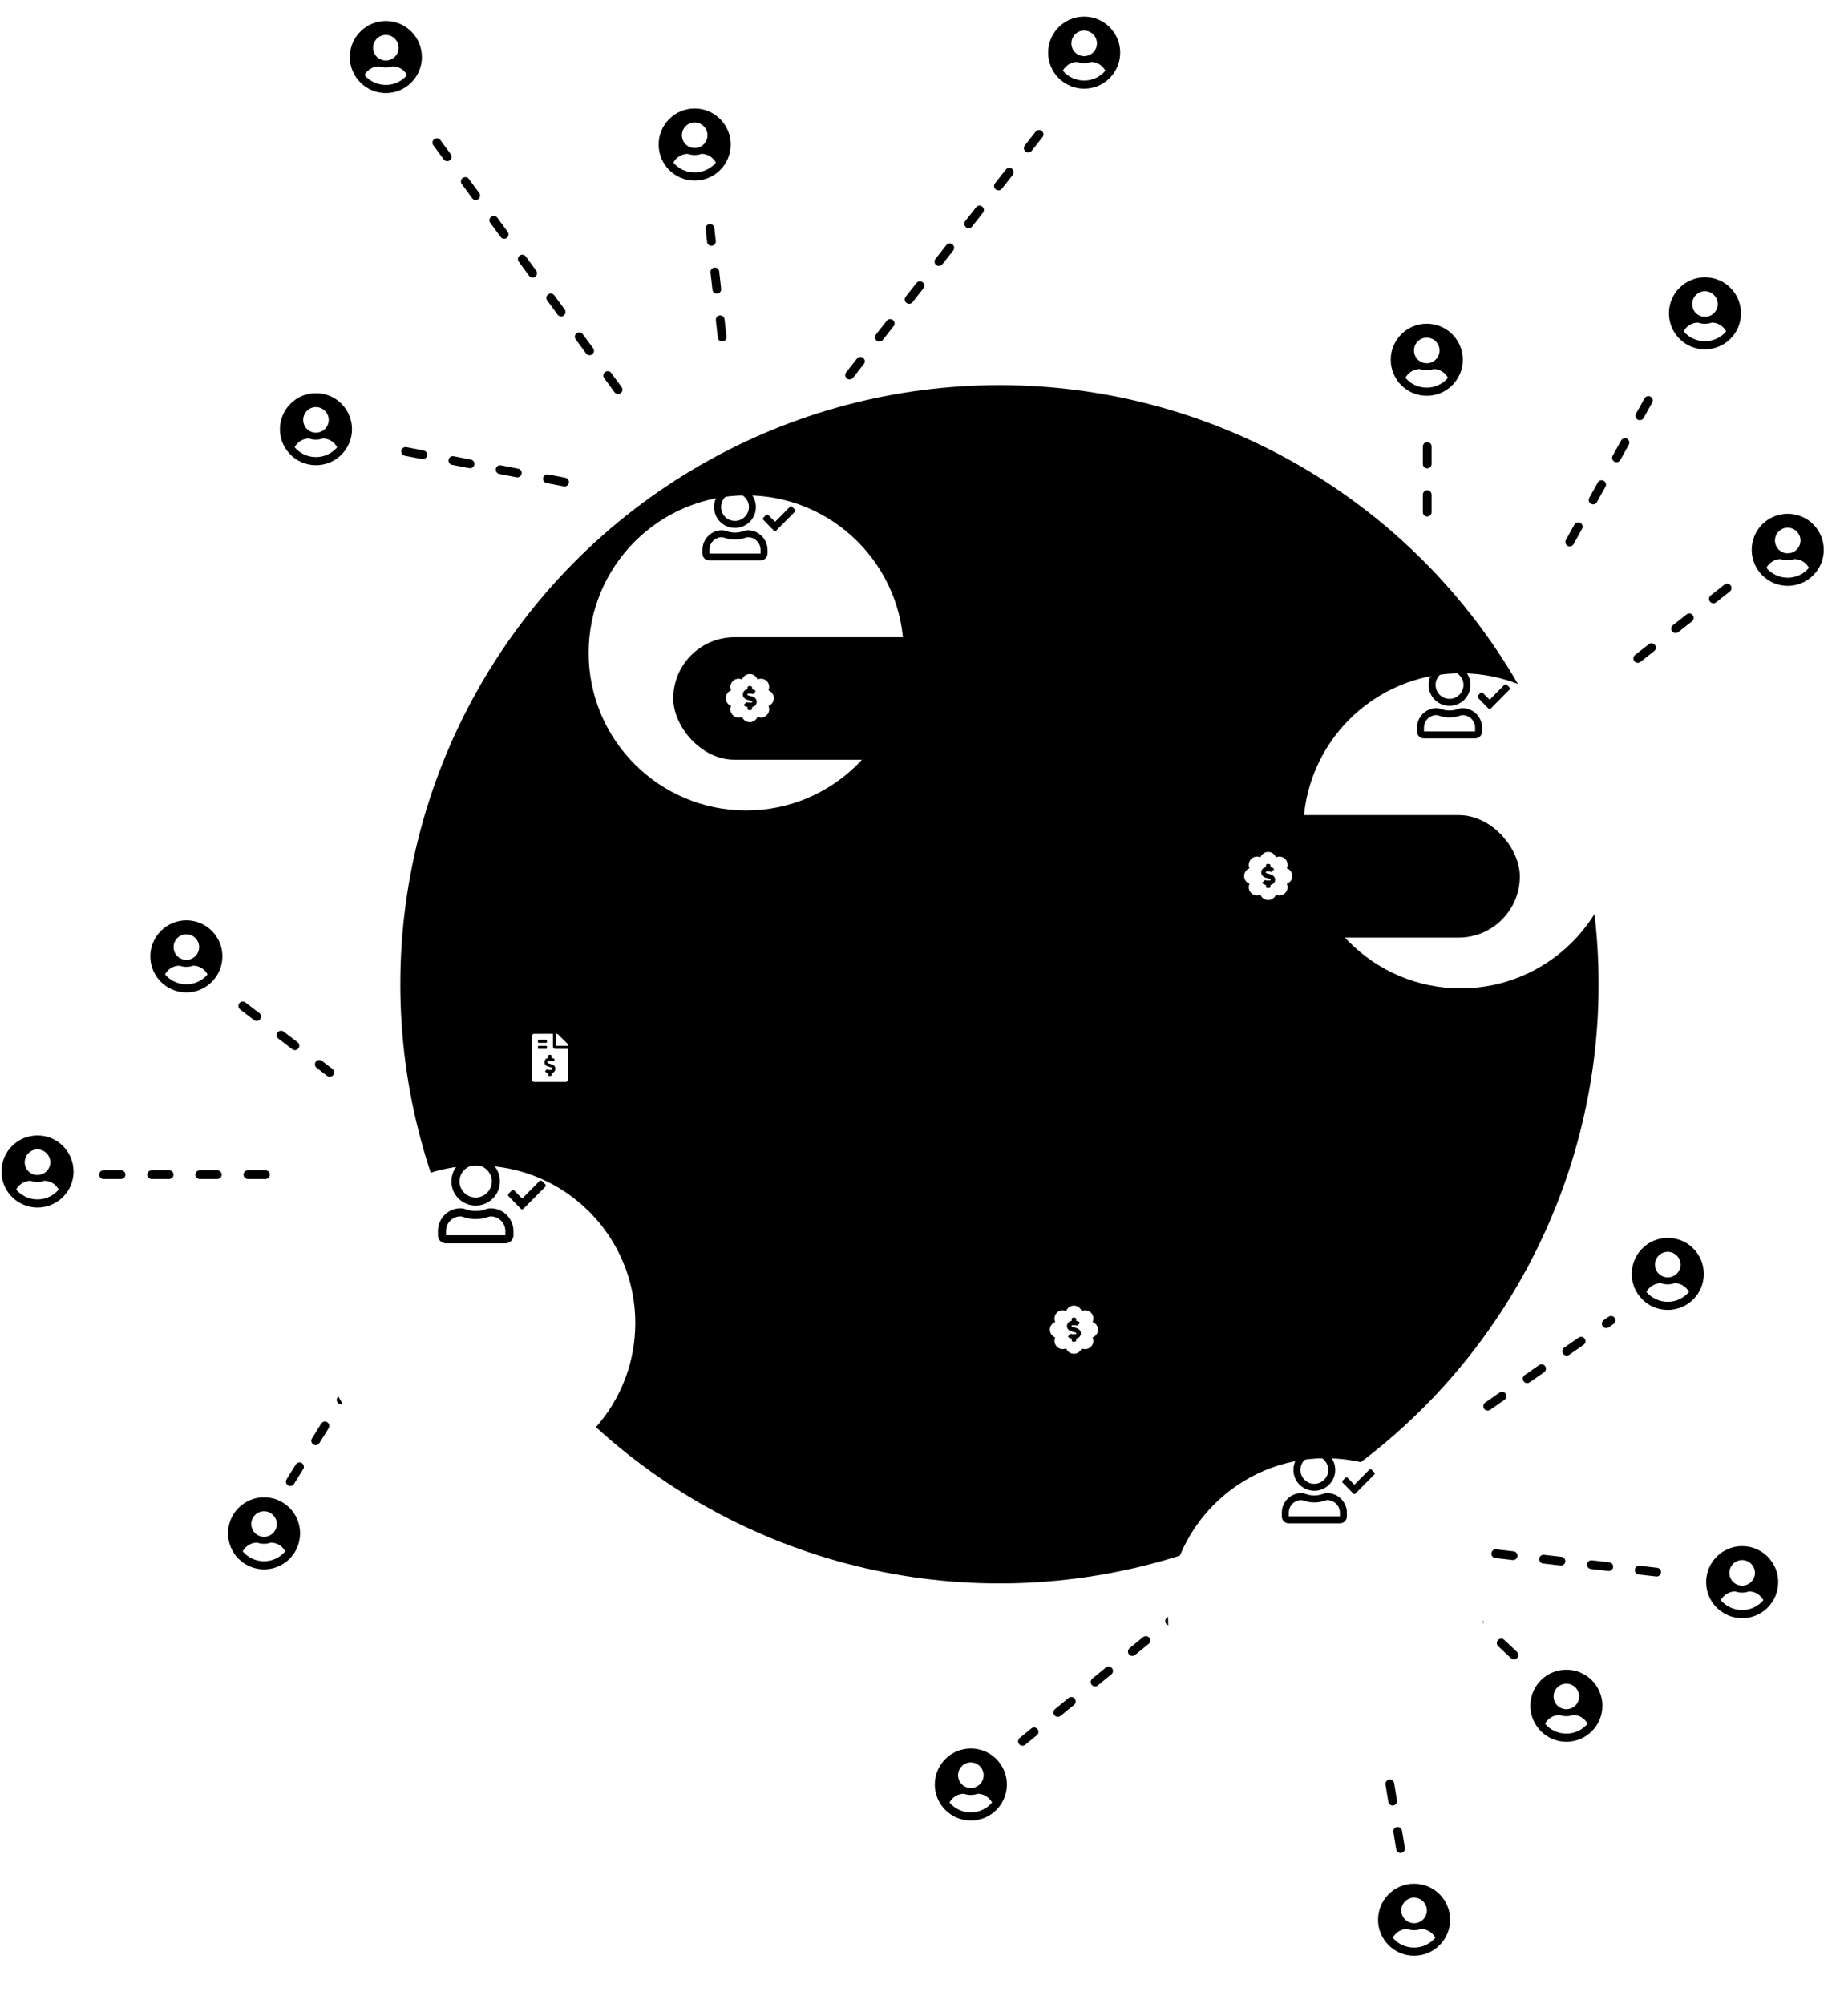<?xml version="1.0" encoding="UTF-8"?> <svg xmlns="http://www.w3.org/2000/svg" width="486" height="527" viewBox="0 0 486 527" fill="none"><circle cx="262.846" cy="258.846" r="157.565" fill="#F1F1F6" style="fill:#F1F1F6;fill:color(display-p3 0.944 0.944 0.966);fill-opacity:1;"></circle><path d="M303.167 271.229C301.983 271.229 300.799 271.348 299.614 271.466L282.56 240.825C286.35 236.33 288.6 230.533 288.6 224.263C288.6 209.948 276.994 198.354 262.664 198.354C248.335 198.354 236.728 210.066 236.728 224.263C236.728 230.414 238.86 236.093 242.531 240.589L224.767 271.584C223.464 271.348 222.162 271.229 220.859 271.229C206.529 271.229 194.923 282.823 194.923 297.138C194.923 311.453 206.529 323.047 220.859 323.047C235.189 323.047 246.795 311.453 246.795 297.138C246.795 290.986 244.663 285.308 240.992 280.812L258.756 249.816C260.059 250.053 261.362 250.171 262.664 250.171C263.849 250.171 265.033 250.053 266.217 249.935L283.271 280.575C279.481 285.071 277.231 290.868 277.231 297.138C277.231 311.453 288.837 323.047 303.167 323.047C317.497 323.047 329.103 311.453 329.103 297.138C329.103 282.823 317.497 271.229 303.167 271.229ZM262.664 215.39C267.52 215.39 271.547 219.412 271.547 224.263C271.547 229.113 267.52 233.135 262.664 233.135C257.809 233.135 253.782 229.113 253.782 224.263C253.782 219.412 257.809 215.39 262.664 215.39ZM220.859 306.011C216.003 306.011 211.977 301.988 211.977 297.138C211.977 292.288 216.003 288.265 220.859 288.265C225.715 288.265 229.741 292.288 229.741 297.138C229.741 301.988 225.715 306.011 220.859 306.011ZM303.167 306.011C298.312 306.011 294.285 301.988 294.285 297.138C294.285 292.288 298.312 288.265 303.167 288.265C308.023 288.265 312.049 292.288 312.049 297.138C312.049 301.988 308.141 306.011 303.167 306.011Z" fill="#F9F9FB" style="fill:#F9F9FB;fill:color(display-p3 0.977 0.977 0.984);fill-opacity:1;"></path><path d="M148.475 126.774L106.485 118.687" stroke="#D3D7DE" style="stroke:#D3D7DE;stroke:color(display-p3 0.829 0.843 0.871);stroke-opacity:1;" stroke-width="2.302" stroke-miterlimit="10" stroke-linecap="round" stroke-linejoin="round" stroke-dasharray="4.6 8.06"></path><path d="M162.545 102.472L113.039 35.002" stroke="#D3D7DE" style="stroke:#D3D7DE;stroke:color(display-p3 0.829 0.843 0.871);stroke-opacity:1;" stroke-width="2.302" stroke-miterlimit="10" stroke-linecap="round" stroke-linejoin="round" stroke-dasharray="4.6 8.06"></path><path d="M189.917 88.659L186.713 60.072" stroke="#D3D7DE" style="stroke:#D3D7DE;stroke:color(display-p3 0.829 0.843 0.871);stroke-opacity:1;" stroke-width="2.302" stroke-miterlimit="10" stroke-linecap="round" stroke-linejoin="round" stroke-dasharray="4.6 8.06"></path><path d="M223.428 98.635L276.758 30.909" stroke="#D3D7DE" style="stroke:#D3D7DE;stroke:color(display-p3 0.829 0.843 0.871);stroke-opacity:1;" stroke-width="2.302" stroke-miterlimit="10" stroke-linecap="round" stroke-linejoin="round" stroke-dasharray="4.6 8.06"></path><path d="M27.223 308.906L71.411 308.906" stroke="#D3D7DE" style="stroke:#D3D7DE;stroke:color(display-p3 0.829 0.843 0.871);stroke-opacity:1;" stroke-width="2.302" stroke-miterlimit="10" stroke-linecap="round" stroke-linejoin="round" stroke-dasharray="4.6 8.06"></path><path d="M63.842 264.538L86.719 282.008" stroke="#D3D7DE" style="stroke:#D3D7DE;stroke:color(display-p3 0.829 0.843 0.871);stroke-opacity:1;" stroke-width="2.302" stroke-miterlimit="10" stroke-linecap="round" stroke-linejoin="round" stroke-dasharray="4.6 8.06"></path><path d="M76.332 389.651L98.924 353.341" stroke="#D3D7DE" style="stroke:#D3D7DE;stroke:color(display-p3 0.829 0.843 0.871);stroke-opacity:1;" stroke-width="2.302" stroke-miterlimit="10" stroke-linecap="round" stroke-linejoin="round" stroke-dasharray="4.6 8.06"></path><path d="M375.338 134.684L375.338 111.849" stroke="#D3D7DE" style="stroke:#D3D7DE;stroke:color(display-p3 0.829 0.843 0.871);stroke-opacity:1;" stroke-width="2.302" stroke-miterlimit="10" stroke-linecap="round" stroke-linejoin="round" stroke-dasharray="4.6 8.06"></path><path d="M412.819 142.547L434.781 103.003M430.71 173.162L454.773 154.207" stroke="#D3D7DE" style="stroke:#D3D7DE;stroke:color(display-p3 0.829 0.843 0.871);stroke-opacity:1;" stroke-width="2.302" stroke-miterlimit="10" stroke-linecap="round" stroke-linejoin="round" stroke-dasharray="4.6 8.06"></path><g filter="url(#filter0_d_3_2)"><circle cx="196.235" cy="137.186" r="41.428" fill="white" style="fill:white;fill-opacity:1;"></circle></g><path d="M209.066 134.024L208.302 133.26C208.149 133.107 207.92 133.107 207.767 133.26L203.832 137.234L201.998 135.4C201.845 135.247 201.615 135.247 201.463 135.4L200.737 136.164C200.584 136.317 200.584 136.546 200.737 136.699L203.526 139.565C203.679 139.717 203.946 139.717 204.099 139.565L209.066 134.559C209.219 134.406 209.219 134.177 209.066 134.024ZM193.286 138.839C196.304 138.839 198.788 136.393 198.788 133.336C198.788 130.318 196.304 127.834 193.286 127.834C190.229 127.834 187.784 130.318 187.784 133.336C187.784 136.393 190.229 138.839 193.286 138.839ZM193.286 129.668C195.273 129.668 196.954 131.35 196.954 133.336C196.954 135.362 195.273 137.005 193.286 137.005C191.261 137.005 189.618 135.362 189.618 133.336C189.618 131.35 191.261 129.668 193.286 129.668ZM196.686 139.45C195.578 139.45 195.082 140.061 193.286 140.061C191.452 140.061 190.955 139.45 189.847 139.45C187.019 139.45 184.727 141.781 184.727 144.608V145.564C184.727 146.595 185.529 147.398 186.561 147.398H200.011C201.004 147.398 201.845 146.595 201.845 145.564V144.608C201.845 141.781 199.514 139.45 196.686 139.45ZM200.011 145.564H186.561V144.608C186.561 142.774 188.013 141.284 189.847 141.284C190.42 141.284 191.299 141.895 193.286 141.895C195.234 141.895 196.113 141.284 196.686 141.284C198.52 141.284 200.011 142.774 200.011 144.608V145.564Z" fill="#2A3851" style="fill:#2A3851;fill:color(display-p3 0.163 0.218 0.317);fill-opacity:1;"></path><path d="M101.476 5.522C96.241 5.522 92 9.764 92 14.998C92 20.233 96.241 24.474 101.476 24.474C106.71 24.474 110.952 20.233 110.952 14.998C110.952 9.764 106.71 5.522 101.476 5.522ZM101.476 9.19C103.31 9.19 104.838 10.719 104.838 12.553C104.838 14.425 103.31 15.915 101.476 15.915C99.603 15.915 98.113 14.425 98.113 12.553C98.113 10.719 99.603 9.19 101.476 9.19ZM101.476 22.334C99.221 22.334 97.196 21.341 95.859 19.736C96.585 18.399 97.999 17.444 99.642 17.444C99.718 17.444 99.794 17.482 99.909 17.52C100.406 17.673 100.903 17.749 101.476 17.749C102.011 17.749 102.546 17.673 103.004 17.52C103.119 17.482 103.195 17.444 103.31 17.444C104.915 17.444 106.328 18.399 107.054 19.736C105.717 21.341 103.692 22.334 101.476 22.334Z" fill="#B9C1CF" style="fill:#B9C1CF;fill:color(display-p3 0.726 0.755 0.814);fill-opacity:1;"></path><path d="M182.695 28.537C177.46 28.537 173.219 32.779 173.219 38.013C173.219 43.248 177.46 47.489 182.695 47.489C187.93 47.489 192.171 43.248 192.171 38.013C192.171 32.779 187.93 28.537 182.695 28.537ZM182.695 32.206C184.529 32.206 186.057 33.734 186.057 35.568C186.057 37.44 184.529 38.93 182.695 38.93C180.823 38.93 179.333 37.44 179.333 35.568C179.333 33.734 180.823 32.206 182.695 32.206ZM182.695 45.35C180.441 45.35 178.416 44.356 177.078 42.751C177.804 41.414 179.218 40.459 180.861 40.459C180.937 40.459 181.014 40.497 181.128 40.535C181.625 40.688 182.122 40.764 182.695 40.764C183.23 40.764 183.765 40.688 184.223 40.535C184.338 40.497 184.414 40.459 184.529 40.459C186.134 40.459 187.548 41.414 188.274 42.751C186.936 44.356 184.911 45.35 182.695 45.35Z" fill="#B9C1CF" style="fill:#B9C1CF;fill:color(display-p3 0.726 0.755 0.814);fill-opacity:1;"></path><path d="M83.093 103.398C77.858 103.398 73.617 107.639 73.617 112.874C73.617 118.108 77.858 122.35 83.093 122.35C88.328 122.35 92.569 118.108 92.569 112.874C92.569 107.639 88.328 103.398 83.093 103.398ZM83.093 107.066C84.927 107.066 86.455 108.594 86.455 110.428C86.455 112.301 84.927 113.791 83.093 113.791C81.221 113.791 79.731 112.301 79.731 110.428C79.731 108.594 81.221 107.066 83.093 107.066ZM83.093 120.21C80.839 120.21 78.814 119.217 77.476 117.612C78.202 116.274 79.616 115.319 81.259 115.319C81.335 115.319 81.412 115.357 81.526 115.396C82.023 115.548 82.52 115.625 83.093 115.625C83.628 115.625 84.163 115.548 84.621 115.396C84.736 115.357 84.812 115.319 84.927 115.319C86.532 115.319 87.945 116.274 88.671 117.612C87.334 119.217 85.309 120.21 83.093 120.21Z" fill="#B9C1CF" style="fill:#B9C1CF;fill:color(display-p3 0.726 0.755 0.814);fill-opacity:1;"></path><path d="M285.119 4.371C279.884 4.371 275.643 8.613 275.643 13.847C275.643 19.082 279.884 23.323 285.119 23.323C290.354 23.323 294.595 19.082 294.595 13.847C294.595 8.613 290.354 4.371 285.119 4.371ZM285.119 8.039C286.953 8.039 288.482 9.568 288.482 11.402C288.482 13.274 286.953 14.764 285.119 14.764C283.247 14.764 281.757 13.274 281.757 11.402C281.757 9.568 283.247 8.039 285.119 8.039ZM285.119 21.184C282.865 21.184 280.84 20.19 279.502 18.585C280.228 17.248 281.642 16.293 283.285 16.293C283.362 16.293 283.438 16.331 283.553 16.369C284.049 16.522 284.546 16.598 285.119 16.598C285.654 16.598 286.189 16.522 286.648 16.369C286.762 16.331 286.839 16.293 286.953 16.293C288.558 16.293 289.972 17.248 290.698 18.585C289.36 20.19 287.335 21.184 285.119 21.184Z" fill="#B9C1CF" style="fill:#B9C1CF;fill:color(display-p3 0.726 0.755 0.814);fill-opacity:1;"></path><path d="M375.222 85.135C369.988 85.135 365.746 89.377 365.746 94.612C365.746 99.846 369.988 104.087 375.222 104.087C380.457 104.087 384.698 99.846 384.698 94.612C384.698 89.377 380.457 85.135 375.222 85.135ZM375.222 88.804C377.057 88.804 378.585 90.332 378.585 92.166C378.585 94.038 377.057 95.528 375.222 95.528C373.35 95.528 371.86 94.038 371.86 92.166C371.86 90.332 373.35 88.804 375.222 88.804ZM375.222 101.948C372.968 101.948 370.943 100.954 369.606 99.35C370.332 98.012 371.745 97.057 373.388 97.057C373.465 97.057 373.541 97.095 373.656 97.133C374.153 97.286 374.649 97.363 375.222 97.363C375.757 97.363 376.292 97.286 376.751 97.133C376.865 97.095 376.942 97.057 377.057 97.057C378.661 97.057 380.075 98.012 380.801 99.35C379.464 100.954 377.439 101.948 375.222 101.948Z" fill="#B9C1CF" style="fill:#B9C1CF;fill:color(display-p3 0.726 0.755 0.814);fill-opacity:1;"></path><path d="M49.011 242.034C43.777 242.034 39.535 246.275 39.535 251.51C39.535 256.744 43.777 260.986 49.011 260.986C54.246 260.986 58.487 256.744 58.487 251.51C58.487 246.275 54.246 242.034 49.011 242.034ZM49.011 245.702C50.846 245.702 52.374 247.23 52.374 249.064C52.374 250.937 50.846 252.427 49.011 252.427C47.139 252.427 45.649 250.937 45.649 249.064C45.649 247.23 47.139 245.702 49.011 245.702ZM49.011 258.846C46.757 258.846 44.732 257.852 43.395 256.248C44.121 254.91 45.534 253.955 47.177 253.955C47.254 253.955 47.33 253.993 47.445 254.032C47.942 254.184 48.438 254.261 49.011 254.261C49.546 254.261 50.081 254.184 50.54 254.032C50.654 253.993 50.731 253.955 50.846 253.955C52.45 253.955 53.864 254.91 54.59 256.248C53.253 257.852 51.228 258.846 49.011 258.846Z" fill="#B9C1CF" style="fill:#B9C1CF;fill:color(display-p3 0.726 0.755 0.814);fill-opacity:1;"></path><path d="M448.384 72.925C443.149 72.925 438.908 77.166 438.908 82.401C438.908 87.635 443.149 91.877 448.384 91.877C453.618 91.877 457.86 87.635 457.86 82.401C457.86 77.166 453.618 72.925 448.384 72.925ZM448.384 76.593C450.218 76.593 451.746 78.121 451.746 79.955C451.746 81.827 450.218 83.318 448.384 83.318C446.511 83.318 445.021 81.827 445.021 79.955C445.021 78.121 446.511 76.593 448.384 76.593ZM448.384 89.737C446.129 89.737 444.104 88.743 442.767 87.139C443.493 85.801 444.907 84.846 446.55 84.846C446.626 84.846 446.702 84.884 446.817 84.922C447.314 85.075 447.811 85.152 448.384 85.152C448.919 85.152 449.454 85.075 449.912 84.922C450.027 84.884 450.103 84.846 450.218 84.846C451.823 84.846 453.236 85.801 453.962 87.139C452.625 88.743 450.6 89.737 448.384 89.737Z" fill="#B9C1CF" style="fill:#B9C1CF;fill:color(display-p3 0.726 0.755 0.814);fill-opacity:1;"></path><path d="M9.859 298.608C4.624 298.608 0.383 302.849 0.383 308.084C0.383 313.319 4.624 317.56 9.859 317.56C15.094 317.56 19.335 313.319 19.335 308.084C19.335 302.849 15.094 298.608 9.859 298.608ZM9.859 302.276C11.693 302.276 13.222 303.805 13.222 305.639C13.222 307.511 11.693 309.001 9.859 309.001C7.987 309.001 6.497 307.511 6.497 305.639C6.497 303.805 7.987 302.276 9.859 302.276ZM9.859 315.42C7.605 315.42 5.58 314.427 4.242 312.822C4.968 311.485 6.382 310.53 8.025 310.53C8.101 310.53 8.178 310.568 8.292 310.606C8.789 310.759 9.286 310.835 9.859 310.835C10.394 310.835 10.929 310.759 11.387 310.606C11.502 310.568 11.579 310.53 11.693 310.53C13.298 310.53 14.712 311.485 15.438 312.822C14.1 314.427 12.075 315.42 9.859 315.42Z" fill="#B9C1CF" style="fill:#B9C1CF;fill:color(display-p3 0.726 0.755 0.814);fill-opacity:1;"></path><path d="M470.15 135.115C464.915 135.115 460.674 139.356 460.674 144.591C460.674 149.826 464.915 154.067 470.15 154.067C475.384 154.067 479.626 149.826 479.626 144.591C479.626 139.356 475.384 135.115 470.15 135.115ZM470.15 138.783C471.984 138.783 473.512 140.312 473.512 142.146C473.512 144.018 471.984 145.508 470.15 145.508C468.277 145.508 466.787 144.018 466.787 142.146C466.787 140.312 468.277 138.783 470.15 138.783ZM470.15 151.927C467.895 151.927 465.87 150.934 464.533 149.329C465.259 147.992 466.672 147.036 468.316 147.036C468.392 147.036 468.468 147.075 468.583 147.113C469.08 147.266 469.576 147.342 470.15 147.342C470.685 147.342 471.219 147.266 471.678 147.113C471.793 147.075 471.869 147.036 471.984 147.036C473.588 147.036 475.002 147.992 475.728 149.329C474.391 150.934 472.366 151.927 470.15 151.927Z" fill="#B9C1CF" style="fill:#B9C1CF;fill:color(display-p3 0.726 0.755 0.814);fill-opacity:1;"></path><path d="M69.442 393.762C64.207 393.762 59.966 398.003 59.966 403.238C59.966 408.473 64.207 412.714 69.442 412.714C74.677 412.714 78.918 408.473 78.918 403.238C78.918 398.003 74.677 393.762 69.442 393.762ZM69.442 397.43C71.276 397.43 72.804 398.958 72.804 400.793C72.804 402.665 71.276 404.155 69.442 404.155C67.57 404.155 66.079 402.665 66.079 400.793C66.079 398.958 67.57 397.43 69.442 397.43ZM69.442 410.574C67.188 410.574 65.162 409.581 63.825 407.976C64.551 406.639 65.965 405.683 67.608 405.683C67.684 405.683 67.761 405.722 67.875 405.76C68.372 405.913 68.869 405.989 69.442 405.989C69.977 405.989 70.512 405.913 70.97 405.76C71.085 405.722 71.161 405.683 71.276 405.683C72.881 405.683 74.294 406.639 75.02 407.976C73.683 409.581 71.658 410.574 69.442 410.574Z" fill="#B9C1CF" style="fill:#B9C1CF;fill:color(display-p3 0.726 0.755 0.814);fill-opacity:1;"></path><g filter="url(#filter1_d_3_2)"><circle cx="125.649" cy="313.407" r="41.428" fill="white" style="fill:white;fill-opacity:1;"></circle></g><path d="M143.4 311.468L142.514 310.582C142.337 310.404 142.071 310.404 141.894 310.582L137.329 315.19L135.202 313.063C135.025 312.886 134.759 312.886 134.582 313.063L133.74 313.949C133.563 314.127 133.563 314.393 133.74 314.57L136.975 317.893C137.152 318.071 137.462 318.071 137.639 317.893L143.4 312.088C143.577 311.911 143.577 311.645 143.4 311.468ZM125.099 317.051C128.599 317.051 131.48 314.215 131.48 310.67C131.48 307.169 128.599 304.289 125.099 304.289C121.554 304.289 118.717 307.169 118.717 310.67C118.717 314.215 121.554 317.051 125.099 317.051ZM125.099 306.416C127.403 306.416 129.353 308.366 129.353 310.67C129.353 313.019 127.403 314.924 125.099 314.924C122.75 314.924 120.845 313.019 120.845 310.67C120.845 308.366 122.75 306.416 125.099 306.416ZM129.043 317.76C127.757 317.76 127.181 318.469 125.099 318.469C122.972 318.469 122.396 317.76 121.11 317.76C117.831 317.76 115.172 320.464 115.172 323.743V324.851C115.172 326.047 116.103 326.978 117.299 326.978H132.898C134.05 326.978 135.025 326.047 135.025 324.851V323.743C135.025 320.464 132.322 317.76 129.043 317.76ZM132.898 324.851H117.299V323.743C117.299 321.616 118.983 319.888 121.11 319.888C121.775 319.888 122.794 320.597 125.099 320.597C127.359 320.597 128.378 319.888 129.043 319.888C131.17 319.888 132.898 321.616 132.898 323.743V324.851Z" fill="#2A3851" style="fill:#2A3851;fill:color(display-p3 0.163 0.218 0.317);fill-opacity:1;"></path><g filter="url(#filter2_d_3_2)"><circle cx="384.159" cy="183.969" r="41.428" fill="white" style="fill:white;fill-opacity:1;"></circle></g><path d="M396.991 180.807L396.227 180.043C396.074 179.89 395.844 179.89 395.692 180.043L391.756 184.017L389.922 182.183C389.769 182.03 389.54 182.03 389.387 182.183L388.661 182.947C388.508 183.1 388.508 183.329 388.661 183.482L391.45 186.348C391.603 186.5 391.871 186.5 392.023 186.348L396.991 181.342C397.144 181.189 397.144 180.96 396.991 180.807ZM381.21 185.622C384.229 185.622 386.712 183.176 386.712 180.119C386.712 177.101 384.229 174.617 381.21 174.617C378.153 174.617 375.708 177.101 375.708 180.119C375.708 183.176 378.153 185.622 381.21 185.622ZM381.21 176.451C383.197 176.451 384.878 178.133 384.878 180.119C384.878 182.145 383.197 183.788 381.21 183.788C379.185 183.788 377.542 182.145 377.542 180.119C377.542 178.133 379.185 176.451 381.21 176.451ZM384.611 186.233C383.503 186.233 383.006 186.844 381.21 186.844C379.376 186.844 378.879 186.233 377.771 186.233C374.944 186.233 372.651 188.564 372.651 191.391V192.347C372.651 193.378 373.454 194.181 374.485 194.181H387.935C388.928 194.181 389.769 193.378 389.769 192.347V191.391C389.769 188.564 387.438 186.233 384.611 186.233ZM387.935 192.347H374.485V191.391C374.485 189.557 375.937 188.067 377.771 188.067C378.344 188.067 379.223 188.678 381.21 188.678C383.159 188.678 384.038 188.067 384.611 188.067C386.445 188.067 387.935 189.557 387.935 191.391V192.347Z" fill="#2A3851" style="fill:#2A3851;fill:color(display-p3 0.163 0.218 0.317);fill-opacity:1;"></path><path d="M311.156 423.411L268.901 457.949" stroke="#D3D7DE" style="stroke:#D3D7DE;stroke:color(display-p3 0.829 0.843 0.871);stroke-opacity:1;" stroke-width="2.302" stroke-miterlimit="10" stroke-linecap="round" stroke-linejoin="round" stroke-dasharray="4.6 8.06"></path><path d="M368.324 486.155L360.811 440.854" stroke="#D3D7DE" style="stroke:#D3D7DE;stroke:color(display-p3 0.829 0.843 0.871);stroke-opacity:1;" stroke-width="2.302" stroke-miterlimit="10" stroke-linecap="round" stroke-linejoin="round" stroke-dasharray="4.6 8.06"></path><path d="M385.578 423.411L398.293 435.385" stroke="#D3D7DE" style="stroke:#D3D7DE;stroke:color(display-p3 0.829 0.843 0.871);stroke-opacity:1;" stroke-width="2.302" stroke-miterlimit="10" stroke-linecap="round" stroke-linejoin="round" stroke-dasharray="4.6 8.06"></path><path d="M391.241 369.808L423.677 347.244M393.357 408.59L439.778 413.908" stroke="#D3D7DE" style="stroke:#D3D7DE;stroke:color(display-p3 0.829 0.843 0.871);stroke-opacity:1;" stroke-width="2.302" stroke-miterlimit="10" stroke-linecap="round" stroke-linejoin="round" stroke-dasharray="4.6 8.06"></path><g filter="url(#filter3_d_3_2)"><circle cx="348.603" cy="390.399" r="41.428" fill="white" style="fill:white;fill-opacity:1;"></circle></g><path d="M361.435 387.237L360.671 386.473C360.518 386.32 360.288 386.32 360.136 386.473L356.2 390.447L354.366 388.613C354.213 388.46 353.984 388.46 353.831 388.613L353.105 389.377C352.952 389.53 352.952 389.759 353.105 389.912L355.894 392.777C356.047 392.93 356.315 392.93 356.467 392.777L361.435 387.772C361.588 387.619 361.588 387.39 361.435 387.237ZM345.654 392.052C348.673 392.052 351.156 389.606 351.156 386.549C351.156 383.531 348.673 381.047 345.654 381.047C342.597 381.047 340.152 383.531 340.152 386.549C340.152 389.606 342.597 392.052 345.654 392.052ZM345.654 382.881C347.641 382.881 349.322 384.562 349.322 386.549C349.322 388.574 347.641 390.217 345.654 390.217C343.629 390.217 341.986 388.574 341.986 386.549C341.986 384.562 343.629 382.881 345.654 382.881ZM349.055 392.663C347.947 392.663 347.45 393.274 345.654 393.274C343.82 393.274 343.323 392.663 342.215 392.663C339.388 392.663 337.095 394.994 337.095 397.821V398.776C337.095 399.808 337.898 400.61 338.929 400.61H352.379C353.373 400.61 354.213 399.808 354.213 398.776V397.821C354.213 394.994 351.882 392.663 349.055 392.663ZM352.379 398.776H338.929V397.821C338.929 395.987 340.381 394.497 342.215 394.497C342.788 394.497 343.667 395.108 345.654 395.108C347.603 395.108 348.482 394.497 349.055 394.497C350.889 394.497 352.379 395.987 352.379 397.821V398.776Z" fill="#2A3851" style="fill:#2A3851;fill:color(display-p3 0.163 0.218 0.317);fill-opacity:1;"></path><path d="M411.937 439.106C406.702 439.106 402.461 443.347 402.461 448.582C402.461 453.816 406.702 458.058 411.937 458.058C417.172 458.058 421.413 453.816 421.413 448.582C421.413 443.347 417.172 439.106 411.937 439.106ZM411.937 442.774C413.771 442.774 415.299 444.302 415.299 446.136C415.299 448.009 413.771 449.499 411.937 449.499C410.065 449.499 408.575 448.009 408.575 446.136C408.575 444.302 410.065 442.774 411.937 442.774ZM411.937 455.918C409.683 455.918 407.658 454.925 406.32 453.32C407.046 451.982 408.46 451.027 410.103 451.027C410.179 451.027 410.256 451.065 410.37 451.104C410.867 451.256 411.364 451.333 411.937 451.333C412.472 451.333 413.007 451.256 413.465 451.104C413.58 451.065 413.656 451.027 413.771 451.027C415.376 451.027 416.79 451.982 417.516 453.32C416.178 454.925 414.153 455.918 411.937 455.918Z" fill="#B9C1CF" style="fill:#B9C1CF;fill:color(display-p3 0.726 0.755 0.814);fill-opacity:1;"></path><path d="M371.889 495.386C366.654 495.386 362.413 499.627 362.413 504.862C362.413 510.096 366.654 514.337 371.889 514.337C377.123 514.337 381.365 510.096 381.365 504.862C381.365 499.627 377.123 495.386 371.889 495.386ZM371.889 499.054C373.723 499.054 375.251 500.582 375.251 502.416C375.251 504.288 373.723 505.779 371.889 505.779C370.016 505.779 368.526 504.288 368.526 502.416C368.526 500.582 370.016 499.054 371.889 499.054ZM371.889 512.198C369.634 512.198 367.609 511.204 366.272 509.6C366.998 508.262 368.412 507.307 370.055 507.307C370.131 507.307 370.207 507.345 370.322 507.383C370.819 507.536 371.315 507.613 371.889 507.613C372.424 507.613 372.958 507.536 373.417 507.383C373.532 507.345 373.608 507.307 373.723 507.307C375.327 507.307 376.741 508.262 377.467 509.6C376.13 511.204 374.105 512.198 371.889 512.198Z" fill="#B9C1CF" style="fill:#B9C1CF;fill:color(display-p3 0.726 0.755 0.814);fill-opacity:1;"></path><path d="M255.32 459.82C250.086 459.82 245.844 464.061 245.844 469.296C245.844 474.53 250.086 478.772 255.32 478.772C260.555 478.772 264.796 474.53 264.796 469.296C264.796 464.061 260.555 459.82 255.32 459.82ZM255.32 463.488C257.154 463.488 258.683 465.016 258.683 466.85C258.683 468.722 257.154 470.213 255.32 470.213C253.448 470.213 251.958 468.722 251.958 466.85C251.958 465.016 253.448 463.488 255.32 463.488ZM255.32 476.632C253.066 476.632 251.041 475.638 249.703 474.034C250.429 472.696 251.843 471.741 253.486 471.741C253.563 471.741 253.639 471.779 253.754 471.817C254.25 471.97 254.747 472.047 255.32 472.047C255.855 472.047 256.39 471.97 256.849 471.817C256.963 471.779 257.04 471.741 257.154 471.741C258.759 471.741 260.173 472.696 260.899 474.034C259.561 475.638 257.536 476.632 255.32 476.632Z" fill="#B9C1CF" style="fill:#B9C1CF;fill:color(display-p3 0.726 0.755 0.814);fill-opacity:1;"></path><path d="M438.602 325.54C433.367 325.54 429.126 329.781 429.126 335.016C429.126 340.251 433.367 344.492 438.602 344.492C443.837 344.492 448.078 340.251 448.078 335.016C448.078 329.781 443.837 325.54 438.602 325.54ZM438.602 329.208C440.436 329.208 441.965 330.736 441.965 332.57C441.965 334.443 440.436 335.933 438.602 335.933C436.73 335.933 435.24 334.443 435.24 332.57C435.24 330.736 436.73 329.208 438.602 329.208ZM438.602 342.352C436.348 342.352 434.323 341.359 432.985 339.754C433.711 338.416 435.125 337.461 436.768 337.461C436.844 337.461 436.921 337.499 437.035 337.538C437.532 337.69 438.029 337.767 438.602 337.767C439.137 337.767 439.672 337.69 440.13 337.538C440.245 337.499 440.322 337.461 440.436 337.461C442.041 337.461 443.455 338.416 444.181 339.754C442.843 341.359 440.818 342.352 438.602 342.352Z" fill="#B9C1CF" style="fill:#B9C1CF;fill:color(display-p3 0.726 0.755 0.814);fill-opacity:1;"></path><path d="M458.165 406.599C452.931 406.599 448.689 410.84 448.689 416.075C448.689 421.31 452.931 425.551 458.165 425.551C463.4 425.551 467.641 421.31 467.641 416.075C467.641 410.84 463.4 406.599 458.165 406.599ZM458.165 410.267C459.999 410.267 461.528 411.795 461.528 413.629C461.528 415.502 459.999 416.992 458.165 416.992C456.293 416.992 454.803 415.502 454.803 413.629C454.803 411.795 456.293 410.267 458.165 410.267ZM458.165 423.411C455.911 423.411 453.886 422.418 452.549 420.813C453.275 419.476 454.688 418.52 456.331 418.52C456.408 418.52 456.484 418.559 456.599 418.597C457.096 418.75 457.592 418.826 458.165 418.826C458.7 418.826 459.235 418.75 459.694 418.597C459.808 418.559 459.885 418.52 459.999 418.52C461.604 418.52 463.018 419.476 463.744 420.813C462.407 422.418 460.382 423.411 458.165 423.411Z" fill="#B9C1CF" style="fill:#B9C1CF;fill:color(display-p3 0.726 0.755 0.814);fill-opacity:1;"></path><rect x="177.055" y="167.583" width="86.309" height="32.222" rx="16.111" fill="#44A2A7" style="fill:#44A2A7;fill:color(display-p3 0.267 0.635 0.655);fill-opacity:1;"></rect><path d="M203.523 183.589C203.523 182.675 202.929 181.884 202.089 181.562C202.46 180.771 202.311 179.782 201.668 179.114C201.001 178.472 200.012 178.323 199.221 178.694C198.899 177.854 198.108 177.26 197.193 177.26C196.254 177.26 195.463 177.854 195.141 178.694C194.35 178.323 193.361 178.472 192.718 179.114C192.051 179.782 191.902 180.771 192.273 181.562C191.433 181.884 190.864 182.675 190.864 183.589C190.864 184.529 191.433 185.32 192.273 185.642C191.902 186.433 192.051 187.422 192.718 188.064C193.361 188.732 194.35 188.88 195.141 188.51C195.463 189.35 196.254 189.919 197.193 189.919C198.108 189.919 198.899 189.35 199.221 188.51C200.037 188.88 201.001 188.732 201.668 188.064C202.311 187.422 202.46 186.433 202.089 185.642C202.929 185.32 203.523 184.529 203.523 183.589ZM197.787 185.938V186.359C197.787 186.581 197.589 186.754 197.391 186.754H196.996C196.773 186.754 196.6 186.581 196.6 186.359V185.938C196.303 185.889 196.031 185.815 195.809 185.642C195.661 185.543 195.636 185.32 195.759 185.197L196.204 184.751C196.279 184.677 196.427 184.653 196.551 184.702C196.625 184.751 196.699 184.776 196.798 184.776H197.614C197.737 184.776 197.811 184.677 197.811 184.554C197.811 184.455 197.762 184.381 197.663 184.356L196.427 184.01C195.883 183.837 195.438 183.392 195.364 182.823C195.265 182.032 195.834 181.364 196.6 181.265V180.82C196.6 180.623 196.773 180.425 196.996 180.425H197.391C197.589 180.425 197.787 180.623 197.787 180.82V181.265C198.059 181.315 198.331 181.389 198.553 181.562C198.726 181.661 198.726 181.884 198.603 182.007L198.158 182.452C198.083 182.526 197.935 182.551 197.811 182.502C197.737 182.452 197.663 182.427 197.564 182.427H196.748C196.649 182.427 196.551 182.526 196.551 182.65C196.551 182.749 196.6 182.823 196.699 182.848L197.935 183.194C198.479 183.367 198.924 183.812 198.998 184.381C199.097 185.172 198.528 185.839 197.787 185.938Z" fill="white" style="fill:white;fill-opacity:1;"></path><path d="M220.685 178.151C221.313 178.151 221.867 178.281 222.346 178.54C222.824 178.799 223.193 179.168 223.453 179.647C223.722 180.116 223.856 180.659 223.856 181.278C223.856 181.886 223.722 182.425 223.453 182.893C223.183 183.362 222.799 183.726 222.301 183.985C221.812 184.235 221.243 184.359 220.595 184.359H218.202C218.152 184.359 218.127 184.384 218.127 184.434V188.458C218.127 188.508 218.107 188.553 218.067 188.593C218.037 188.623 217.997 188.638 217.947 188.638H216.571C216.521 188.638 216.476 188.623 216.436 188.593C216.406 188.553 216.391 188.508 216.391 188.458V178.33C216.391 178.281 216.406 178.241 216.436 178.211C216.476 178.171 216.521 178.151 216.571 178.151H220.685ZM220.431 182.953C220.939 182.953 221.348 182.804 221.657 182.504C221.967 182.205 222.121 181.811 222.121 181.322C222.121 180.824 221.967 180.42 221.657 180.111C221.348 179.802 220.939 179.647 220.431 179.647H218.202C218.152 179.647 218.127 179.672 218.127 179.722V182.878C218.127 182.928 218.152 182.953 218.202 182.953H220.431ZM228.043 180.874C228.672 180.874 229.225 180.983 229.704 181.203C230.183 181.422 230.552 181.726 230.811 182.115C231.07 182.494 231.2 182.928 231.2 183.417V188.458C231.2 188.508 231.18 188.553 231.14 188.593C231.11 188.623 231.07 188.638 231.02 188.638H229.644C229.594 188.638 229.549 188.623 229.509 188.593C229.48 188.553 229.465 188.508 229.465 188.458V187.98C229.465 187.95 229.455 187.935 229.435 187.935C229.415 187.925 229.395 187.93 229.375 187.95C228.886 188.488 228.178 188.758 227.25 188.758C226.502 188.758 225.884 188.568 225.395 188.189C224.917 187.81 224.677 187.247 224.677 186.499C224.677 185.721 224.947 185.117 225.485 184.689C226.034 184.25 226.802 184.03 227.789 184.03H229.39C229.44 184.03 229.465 184.005 229.465 183.955V183.596C229.465 183.207 229.35 182.908 229.12 182.699C228.891 182.479 228.547 182.37 228.088 182.37C227.709 182.37 227.4 182.439 227.161 182.579C226.931 182.709 226.787 182.893 226.727 183.133C226.697 183.252 226.627 183.302 226.517 183.282L225.066 183.103C225.016 183.093 224.972 183.078 224.932 183.058C224.902 183.028 224.892 182.993 224.902 182.953C224.981 182.345 225.306 181.846 225.874 181.457C226.453 181.068 227.176 180.874 228.043 180.874ZM227.684 187.381C228.173 187.381 228.592 187.252 228.941 186.992C229.29 186.733 229.465 186.404 229.465 186.005V185.302C229.465 185.252 229.44 185.227 229.39 185.227H228.133C227.605 185.227 227.186 185.327 226.876 185.526C226.577 185.726 226.428 186.01 226.428 186.379C226.428 186.698 226.542 186.947 226.772 187.127C227.011 187.297 227.315 187.381 227.684 187.381ZM233.93 179.946C233.62 179.946 233.366 179.846 233.167 179.647C232.967 179.447 232.867 179.193 232.867 178.884C232.867 178.575 232.967 178.32 233.167 178.121C233.366 177.922 233.62 177.822 233.93 177.822C234.239 177.822 234.493 177.922 234.693 178.121C234.892 178.32 234.992 178.575 234.992 178.884C234.992 179.193 234.892 179.447 234.693 179.647C234.493 179.846 234.239 179.946 233.93 179.946ZM233.212 188.638C233.162 188.638 233.117 188.623 233.077 188.593C233.047 188.553 233.032 188.508 233.032 188.458V181.158C233.032 181.108 233.047 181.068 233.077 181.038C233.117 180.998 233.162 180.978 233.212 180.978H234.588C234.638 180.978 234.678 180.998 234.708 181.038C234.747 181.068 234.767 181.108 234.767 181.158V188.458C234.767 188.508 234.747 188.553 234.708 188.593C234.678 188.623 234.638 188.638 234.588 188.638H233.212ZM241.498 178.345C241.498 178.296 241.513 178.256 241.543 178.226C241.582 178.186 241.627 178.166 241.677 178.166H243.054C243.103 178.166 243.143 178.186 243.173 178.226C243.213 178.256 243.233 178.296 243.233 178.345V188.458C243.233 188.508 243.213 188.553 243.173 188.593C243.143 188.623 243.103 188.638 243.054 188.638H241.677C241.627 188.638 241.582 188.623 241.543 188.593C241.513 188.553 241.498 188.508 241.498 188.458V188.01C241.498 187.98 241.488 187.96 241.468 187.95C241.448 187.94 241.428 187.95 241.408 187.98C240.969 188.498 240.396 188.758 239.688 188.758C238.979 188.758 238.381 188.573 237.892 188.204C237.404 187.835 237.05 187.322 236.83 186.663C236.651 186.105 236.561 185.481 236.561 184.793C236.561 184.085 236.646 183.477 236.815 182.968C237.035 182.31 237.389 181.796 237.877 181.427C238.366 181.058 238.979 180.874 239.717 180.874C240.406 180.874 240.969 181.123 241.408 181.622C241.428 181.642 241.448 181.652 241.468 181.652C241.488 181.642 241.498 181.622 241.498 181.592V178.345ZM241.139 186.544C241.368 186.135 241.483 185.556 241.483 184.808C241.483 184.03 241.358 183.437 241.109 183.028C240.839 182.589 240.46 182.37 239.972 182.37C239.463 182.37 239.064 182.579 238.775 182.998C238.476 183.437 238.326 184.045 238.326 184.823C238.326 185.521 238.446 186.095 238.685 186.544C238.964 187.022 239.388 187.262 239.957 187.262C240.465 187.262 240.859 187.022 241.139 186.544ZM246.189 185.107C246.139 185.107 246.094 185.092 246.054 185.063C246.025 185.023 246.01 184.978 246.01 184.928L245.845 178.345C245.845 178.296 245.86 178.256 245.89 178.226C245.93 178.186 245.975 178.166 246.025 178.166H247.401C247.451 178.166 247.491 178.186 247.521 178.226C247.56 178.256 247.58 178.296 247.58 178.345L247.416 184.928C247.416 184.978 247.396 185.023 247.356 185.063C247.326 185.092 247.286 185.107 247.236 185.107H246.189ZM246.623 188.608C246.314 188.608 246.059 188.508 245.86 188.309C245.67 188.109 245.576 187.855 245.576 187.546C245.576 187.237 245.67 186.987 245.86 186.798C246.059 186.598 246.314 186.499 246.623 186.499C246.932 186.499 247.186 186.598 247.386 186.798C247.585 186.987 247.685 187.237 247.685 187.546C247.685 187.855 247.585 188.109 247.386 188.309C247.186 188.508 246.932 188.608 246.623 188.608Z" fill="#FEFEFE" style="fill:#FEFEFE;fill:color(display-p3 0.996 0.996 0.996);fill-opacity:1;"></path><rect x="313.386" y="214.359" width="86.309" height="32.222" rx="16.111" fill="#44A2A7" style="fill:#44A2A7;fill:color(display-p3 0.267 0.635 0.655);fill-opacity:1;"></rect><path d="M339.854 230.366C339.854 229.452 339.261 228.66 338.42 228.339C338.791 227.548 338.642 226.559 338 225.891C337.332 225.248 336.343 225.1 335.552 225.471C335.231 224.63 334.439 224.037 333.525 224.037C332.585 224.037 331.794 224.63 331.473 225.471C330.681 225.1 329.692 225.248 329.05 225.891C328.382 226.559 328.234 227.548 328.605 228.339C327.764 228.66 327.195 229.452 327.195 230.366C327.195 231.306 327.764 232.097 328.605 232.418C328.234 233.21 328.382 234.198 329.05 234.841C329.692 235.509 330.681 235.657 331.473 235.286C331.794 236.127 332.585 236.696 333.525 236.696C334.439 236.696 335.231 236.127 335.552 235.286C336.368 235.657 337.332 235.509 338 234.841C338.642 234.198 338.791 233.21 338.42 232.418C339.261 232.097 339.854 231.306 339.854 230.366ZM334.118 232.715V233.135C334.118 233.358 333.92 233.531 333.722 233.531H333.327C333.104 233.531 332.931 233.358 332.931 233.135V232.715C332.635 232.666 332.363 232.591 332.14 232.418C331.992 232.319 331.967 232.097 332.091 231.973L332.536 231.528C332.61 231.454 332.758 231.429 332.882 231.479C332.956 231.528 333.03 231.553 333.129 231.553H333.945C334.069 231.553 334.143 231.454 334.143 231.331C334.143 231.232 334.093 231.157 333.994 231.133L332.758 230.787C332.214 230.614 331.769 230.168 331.695 229.6C331.596 228.809 332.165 228.141 332.931 228.042V227.597C332.931 227.399 333.104 227.202 333.327 227.202H333.722C333.92 227.202 334.118 227.399 334.118 227.597V228.042C334.39 228.092 334.662 228.166 334.884 228.339C335.058 228.438 335.058 228.66 334.934 228.784L334.489 229.229C334.415 229.303 334.266 229.328 334.143 229.278C334.069 229.229 333.994 229.204 333.895 229.204H333.08C332.981 229.204 332.882 229.303 332.882 229.427C332.882 229.526 332.931 229.6 333.03 229.625L334.266 229.971C334.81 230.144 335.255 230.589 335.329 231.157C335.428 231.949 334.86 232.616 334.118 232.715Z" fill="white" style="fill:white;fill-opacity:1;"></path><path d="M357.016 224.928C357.645 224.928 358.198 225.057 358.677 225.317C359.156 225.576 359.525 225.945 359.784 226.424C360.053 226.893 360.188 227.436 360.188 228.054C360.188 228.663 360.053 229.201 359.784 229.67C359.515 230.139 359.131 230.503 358.632 230.762C358.143 231.012 357.575 231.136 356.926 231.136H354.533C354.483 231.136 354.458 231.161 354.458 231.211V235.235C354.458 235.285 354.438 235.33 354.398 235.37C354.368 235.4 354.328 235.415 354.279 235.415H352.902C352.852 235.415 352.807 235.4 352.768 235.37C352.738 235.33 352.723 235.285 352.723 235.235V225.107C352.723 225.057 352.738 225.018 352.768 224.988C352.807 224.948 352.852 224.928 352.902 224.928H357.016ZM356.762 229.73C357.271 229.73 357.679 229.58 357.989 229.281C358.298 228.982 358.452 228.588 358.452 228.099C358.452 227.601 358.298 227.197 357.989 226.888C357.679 226.578 357.271 226.424 356.762 226.424H354.533C354.483 226.424 354.458 226.449 354.458 226.499V229.655C354.458 229.705 354.483 229.73 354.533 229.73H356.762ZM364.375 227.651C365.003 227.651 365.556 227.76 366.035 227.98C366.514 228.199 366.883 228.503 367.142 228.892C367.402 229.271 367.531 229.705 367.531 230.194V235.235C367.531 235.285 367.511 235.33 367.471 235.37C367.441 235.4 367.402 235.415 367.352 235.415H365.975C365.926 235.415 365.881 235.4 365.841 235.37C365.811 235.33 365.796 235.285 365.796 235.235V234.757C365.796 234.727 365.786 234.712 365.766 234.712C365.746 234.702 365.726 234.707 365.706 234.727C365.217 235.265 364.509 235.535 363.582 235.535C362.834 235.535 362.215 235.345 361.727 234.966C361.248 234.587 361.009 234.024 361.009 233.276C361.009 232.498 361.278 231.894 361.816 231.465C362.365 231.027 363.133 230.807 364.12 230.807H365.721C365.771 230.807 365.796 230.782 365.796 230.732V230.373C365.796 229.984 365.681 229.685 365.452 229.476C365.222 229.256 364.878 229.147 364.42 229.147C364.041 229.147 363.731 229.216 363.492 229.356C363.263 229.486 363.118 229.67 363.058 229.91C363.028 230.029 362.958 230.079 362.849 230.059L361.398 229.88C361.348 229.87 361.303 229.855 361.263 229.835C361.233 229.805 361.223 229.77 361.233 229.73C361.313 229.122 361.637 228.623 362.205 228.234C362.784 227.845 363.507 227.651 364.375 227.651ZM364.016 234.158C364.504 234.158 364.923 234.029 365.272 233.769C365.621 233.51 365.796 233.181 365.796 232.782V232.079C365.796 232.029 365.771 232.004 365.721 232.004H364.464C363.936 232.004 363.517 232.104 363.208 232.303C362.909 232.503 362.759 232.787 362.759 233.156C362.759 233.475 362.874 233.724 363.103 233.904C363.342 234.073 363.647 234.158 364.016 234.158ZM370.261 226.723C369.952 226.723 369.697 226.623 369.498 226.424C369.298 226.224 369.199 225.97 369.199 225.661C369.199 225.352 369.298 225.097 369.498 224.898C369.697 224.698 369.952 224.599 370.261 224.599C370.57 224.599 370.824 224.698 371.024 224.898C371.223 225.097 371.323 225.352 371.323 225.661C371.323 225.97 371.223 226.224 371.024 226.424C370.824 226.623 370.57 226.723 370.261 226.723ZM369.543 235.415C369.493 235.415 369.448 235.4 369.408 235.37C369.378 235.33 369.363 235.285 369.363 235.235V227.935C369.363 227.885 369.378 227.845 369.408 227.815C369.448 227.775 369.493 227.755 369.543 227.755H370.919C370.969 227.755 371.009 227.775 371.039 227.815C371.079 227.845 371.099 227.885 371.099 227.935V235.235C371.099 235.285 371.079 235.33 371.039 235.37C371.009 235.4 370.969 235.415 370.919 235.415H369.543ZM377.829 225.122C377.829 225.072 377.844 225.032 377.874 225.003C377.914 224.963 377.959 224.943 378.009 224.943H379.385C379.435 224.943 379.475 224.963 379.505 225.003C379.544 225.032 379.564 225.072 379.564 225.122V235.235C379.564 235.285 379.544 235.33 379.505 235.37C379.475 235.4 379.435 235.415 379.385 235.415H378.009C377.959 235.415 377.914 235.4 377.874 235.37C377.844 235.33 377.829 235.285 377.829 235.235V234.787C377.829 234.757 377.819 234.737 377.799 234.727C377.779 234.717 377.759 234.727 377.739 234.757C377.3 235.275 376.727 235.535 376.019 235.535C375.311 235.535 374.712 235.35 374.224 234.981C373.735 234.612 373.381 234.098 373.161 233.44C372.982 232.882 372.892 232.258 372.892 231.57C372.892 230.862 372.977 230.254 373.146 229.745C373.366 229.087 373.72 228.573 374.209 228.204C374.697 227.835 375.311 227.651 376.049 227.651C376.737 227.651 377.3 227.9 377.739 228.399C377.759 228.418 377.779 228.428 377.799 228.428C377.819 228.418 377.829 228.399 377.829 228.369V225.122ZM377.47 233.32C377.699 232.912 377.814 232.333 377.814 231.585C377.814 230.807 377.689 230.214 377.44 229.805C377.171 229.366 376.792 229.147 376.303 229.147C375.794 229.147 375.395 229.356 375.106 229.775C374.807 230.214 374.657 230.822 374.657 231.6C374.657 232.298 374.777 232.872 375.016 233.32C375.296 233.799 375.72 234.039 376.288 234.039C376.797 234.039 377.191 233.799 377.47 233.32ZM382.52 231.884C382.471 231.884 382.426 231.869 382.386 231.839C382.356 231.799 382.341 231.755 382.341 231.705L382.176 225.122C382.176 225.072 382.191 225.032 382.221 225.003C382.261 224.963 382.306 224.943 382.356 224.943H383.732C383.782 224.943 383.822 224.963 383.852 225.003C383.892 225.032 383.912 225.072 383.912 225.122L383.747 231.705C383.747 231.755 383.727 231.799 383.687 231.839C383.657 231.869 383.617 231.884 383.568 231.884H382.52ZM382.954 235.385C382.645 235.385 382.391 235.285 382.191 235.086C382.002 234.886 381.907 234.632 381.907 234.323C381.907 234.014 382.002 233.764 382.191 233.575C382.391 233.375 382.645 233.276 382.954 233.276C383.263 233.276 383.518 233.375 383.717 233.575C383.917 233.764 384.016 234.014 384.016 234.323C384.016 234.632 383.917 234.886 383.717 235.086C383.518 235.285 383.263 235.385 382.954 235.385Z" fill="#FEFEFE" style="fill:#FEFEFE;fill:color(display-p3 0.996 0.996 0.996);fill-opacity:1;"></path><rect x="262.294" y="333.678" width="86.309" height="32.222" rx="16.111" fill="#44A2A7" style="fill:#44A2A7;fill:color(display-p3 0.267 0.635 0.655);fill-opacity:1;"></rect><path d="M288.762 349.685C288.762 348.77 288.169 347.979 287.328 347.657C287.699 346.866 287.551 345.877 286.908 345.21C286.241 344.567 285.252 344.418 284.46 344.789C284.139 343.949 283.348 343.355 282.433 343.355C281.494 343.355 280.702 343.949 280.381 344.789C279.59 344.418 278.601 344.567 277.958 345.21C277.291 345.877 277.142 346.866 277.513 347.657C276.672 347.979 276.104 348.77 276.104 349.685C276.104 350.624 276.672 351.415 277.513 351.737C277.142 352.528 277.291 353.517 277.958 354.16C278.601 354.827 279.59 354.976 280.381 354.605C280.702 355.445 281.494 356.014 282.433 356.014C283.348 356.014 284.139 355.445 284.46 354.605C285.276 354.976 286.241 354.827 286.908 354.16C287.551 353.517 287.699 352.528 287.328 351.737C288.169 351.415 288.762 350.624 288.762 349.685ZM283.027 352.033V352.454C283.027 352.676 282.829 352.849 282.631 352.849H282.235C282.013 352.849 281.84 352.676 281.84 352.454V352.033C281.543 351.984 281.271 351.91 281.049 351.737C280.9 351.638 280.876 351.415 280.999 351.292L281.444 350.847C281.518 350.773 281.667 350.748 281.79 350.797C281.864 350.847 281.939 350.871 282.038 350.871H282.853C282.977 350.871 283.051 350.773 283.051 350.649C283.051 350.55 283.002 350.476 282.903 350.451L281.667 350.105C281.123 349.932 280.678 349.487 280.604 348.918C280.505 348.127 281.073 347.46 281.84 347.361V346.916C281.84 346.718 282.013 346.52 282.235 346.52H282.631C282.829 346.52 283.027 346.718 283.027 346.916V347.361C283.298 347.41 283.57 347.484 283.793 347.657C283.966 347.756 283.966 347.979 283.842 348.102L283.397 348.547C283.323 348.622 283.175 348.646 283.051 348.597C282.977 348.547 282.903 348.523 282.804 348.523H281.988C281.889 348.523 281.79 348.622 281.79 348.745C281.79 348.844 281.84 348.918 281.939 348.943L283.175 349.289C283.719 349.462 284.164 349.907 284.238 350.476C284.337 351.267 283.768 351.935 283.027 352.033Z" fill="white" style="fill:white;fill-opacity:1;"></path><path d="M305.925 344.246C306.553 344.246 307.107 344.376 307.585 344.635C308.064 344.894 308.433 345.263 308.692 345.742C308.962 346.211 309.096 346.754 309.096 347.373C309.096 347.981 308.962 348.52 308.692 348.989C308.423 349.457 308.039 349.821 307.54 350.081C307.052 350.33 306.483 350.455 305.835 350.455H303.441C303.391 350.455 303.366 350.48 303.366 350.529V354.554C303.366 354.604 303.347 354.648 303.307 354.688C303.277 354.718 303.237 354.733 303.187 354.733H301.811C301.761 354.733 301.716 354.718 301.676 354.688C301.646 354.648 301.631 354.604 301.631 354.554V344.426C301.631 344.376 301.646 344.336 301.676 344.306C301.716 344.266 301.761 344.246 301.811 344.246H305.925ZM305.67 349.048C306.179 349.048 306.588 348.899 306.897 348.6C307.206 348.3 307.361 347.906 307.361 347.418C307.361 346.919 307.206 346.515 306.897 346.206C306.588 345.897 306.179 345.742 305.67 345.742H303.441C303.391 345.742 303.366 345.767 303.366 345.817V348.974C303.366 349.023 303.391 349.048 303.441 349.048H305.67ZM313.283 346.969C313.911 346.969 314.465 347.079 314.944 347.298C315.422 347.517 315.791 347.822 316.051 348.211C316.31 348.59 316.44 349.023 316.44 349.512V354.554C316.44 354.604 316.42 354.648 316.38 354.688C316.35 354.718 316.31 354.733 316.26 354.733H314.884C314.834 354.733 314.789 354.718 314.749 354.688C314.719 354.648 314.704 354.604 314.704 354.554V354.075C314.704 354.045 314.694 354.03 314.674 354.03C314.654 354.02 314.634 354.025 314.615 354.045C314.126 354.584 313.418 354.853 312.49 354.853C311.742 354.853 311.124 354.663 310.635 354.284C310.156 353.905 309.917 353.342 309.917 352.594C309.917 351.816 310.186 351.213 310.725 350.784C311.273 350.345 312.041 350.125 313.029 350.125H314.63C314.679 350.125 314.704 350.101 314.704 350.051V349.692C314.704 349.303 314.59 349.003 314.36 348.794C314.131 348.575 313.787 348.465 313.328 348.465C312.949 348.465 312.64 348.535 312.4 348.674C312.171 348.804 312.026 348.989 311.967 349.228C311.937 349.348 311.867 349.397 311.757 349.377L310.306 349.198C310.256 349.188 310.211 349.173 310.171 349.153C310.141 349.123 310.131 349.088 310.141 349.048C310.221 348.44 310.545 347.941 311.114 347.552C311.692 347.163 312.415 346.969 313.283 346.969ZM312.924 353.477C313.413 353.477 313.832 353.347 314.181 353.088C314.53 352.828 314.704 352.499 314.704 352.1V351.397C314.704 351.347 314.679 351.322 314.63 351.322H313.373C312.844 351.322 312.425 351.422 312.116 351.622C311.817 351.821 311.667 352.105 311.667 352.474C311.667 352.793 311.782 353.043 312.011 353.222C312.251 353.392 312.555 353.477 312.924 353.477ZM319.169 346.041C318.86 346.041 318.606 345.942 318.406 345.742C318.207 345.543 318.107 345.288 318.107 344.979C318.107 344.67 318.207 344.416 318.406 344.216C318.606 344.017 318.86 343.917 319.169 343.917C319.479 343.917 319.733 344.017 319.932 344.216C320.132 344.416 320.232 344.67 320.232 344.979C320.232 345.288 320.132 345.543 319.932 345.742C319.733 345.942 319.479 346.041 319.169 346.041ZM318.451 354.733C318.401 354.733 318.357 354.718 318.317 354.688C318.287 354.648 318.272 354.604 318.272 354.554V347.253C318.272 347.203 318.287 347.163 318.317 347.133C318.357 347.094 318.401 347.074 318.451 347.074H319.828C319.877 347.074 319.917 347.094 319.947 347.133C319.987 347.163 320.007 347.203 320.007 347.253V354.554C320.007 354.604 319.987 354.648 319.947 354.688C319.917 354.718 319.877 354.733 319.828 354.733H318.451ZM326.737 344.441C326.737 344.391 326.752 344.351 326.782 344.321C326.822 344.281 326.867 344.261 326.917 344.261H328.293C328.343 344.261 328.383 344.281 328.413 344.321C328.453 344.351 328.473 344.391 328.473 344.441V354.554C328.473 354.604 328.453 354.648 328.413 354.688C328.383 354.718 328.343 354.733 328.293 354.733H326.917C326.867 354.733 326.822 354.718 326.782 354.688C326.752 354.648 326.737 354.604 326.737 354.554V354.105C326.737 354.075 326.727 354.055 326.708 354.045C326.688 354.035 326.668 354.045 326.648 354.075C326.209 354.594 325.635 354.853 324.927 354.853C324.219 354.853 323.621 354.668 323.132 354.299C322.643 353.93 322.289 353.417 322.07 352.758C321.89 352.2 321.801 351.577 321.801 350.888C321.801 350.18 321.885 349.572 322.055 349.063C322.274 348.405 322.628 347.891 323.117 347.522C323.606 347.153 324.219 346.969 324.957 346.969C325.645 346.969 326.209 347.218 326.648 347.717C326.668 347.737 326.688 347.747 326.708 347.747C326.727 347.737 326.737 347.717 326.737 347.687V344.441ZM326.378 352.639C326.608 352.23 326.722 351.651 326.722 350.903C326.722 350.125 326.598 349.532 326.348 349.123C326.079 348.684 325.7 348.465 325.212 348.465C324.703 348.465 324.304 348.674 324.015 349.093C323.715 349.532 323.566 350.14 323.566 350.918C323.566 351.617 323.686 352.19 323.925 352.639C324.204 353.118 324.628 353.357 325.197 353.357C325.705 353.357 326.099 353.118 326.378 352.639ZM331.429 351.203C331.379 351.203 331.334 351.188 331.294 351.158C331.264 351.118 331.249 351.073 331.249 351.023L331.085 344.441C331.085 344.391 331.1 344.351 331.13 344.321C331.17 344.281 331.214 344.261 331.264 344.261H332.641C332.691 344.261 332.73 344.281 332.76 344.321C332.8 344.351 332.82 344.391 332.82 344.441L332.656 351.023C332.656 351.073 332.636 351.118 332.596 351.158C332.566 351.188 332.526 351.203 332.476 351.203H331.429ZM331.863 354.703C331.554 354.703 331.299 354.604 331.1 354.404C330.91 354.205 330.815 353.95 330.815 353.641C330.815 353.332 330.91 353.083 331.1 352.893C331.299 352.694 331.554 352.594 331.863 352.594C332.172 352.594 332.426 352.694 332.626 352.893C332.825 353.083 332.925 353.332 332.925 353.641C332.925 353.95 332.825 354.205 332.626 354.404C332.426 354.604 332.172 354.703 331.863 354.703Z" fill="#FEFEFE" style="fill:#FEFEFE;fill:color(display-p3 0.996 0.996 0.996);fill-opacity:1;"></path><rect x="125.649" y="262.199" width="100.118" height="32.222" rx="16.111" fill="#2A3851" style="fill:#2A3851;fill:color(display-p3 0.163 0.218 0.317);fill-opacity:1;"></rect><path d="M149.211 274.472L146.788 272.049C146.664 271.951 146.516 271.876 146.367 271.876H146.219V275.041H149.384V274.893C149.384 274.744 149.31 274.596 149.211 274.472ZM145.428 275.239V271.876H140.483C140.137 271.876 139.89 272.148 139.89 272.47V283.942C139.89 284.288 140.137 284.535 140.483 284.535H148.79C149.112 284.535 149.384 284.288 149.384 283.942V275.832H146.021C145.675 275.832 145.428 275.585 145.428 275.239ZM141.472 273.656C141.472 273.558 141.546 273.459 141.67 273.459H143.648C143.747 273.459 143.846 273.558 143.846 273.656V274.052C143.846 274.176 143.747 274.25 143.648 274.25H141.67C141.546 274.25 141.472 274.176 141.472 274.052V273.656ZM141.472 275.634V275.239C141.472 275.14 141.546 275.041 141.67 275.041H143.648C143.747 275.041 143.846 275.14 143.846 275.239V275.634C143.846 275.758 143.747 275.832 143.648 275.832H141.67C141.546 275.832 141.472 275.758 141.472 275.634ZM145.032 282.161V282.755C145.032 282.878 144.933 282.953 144.835 282.953H144.439C144.315 282.953 144.241 282.878 144.241 282.755V282.161C143.944 282.161 143.672 282.063 143.45 281.89C143.351 281.815 143.351 281.667 143.45 281.593L143.722 281.321C143.796 281.247 143.895 281.247 143.969 281.296C144.068 281.346 144.192 281.37 144.291 281.37H144.983C145.156 281.37 145.28 281.247 145.28 281.049C145.28 280.901 145.205 280.777 145.057 280.752L143.944 280.406C143.499 280.258 143.178 279.837 143.178 279.343C143.178 278.725 143.648 278.23 144.216 278.23V277.612C144.216 277.513 144.315 277.415 144.414 277.415H144.81C144.933 277.415 145.008 277.513 145.008 277.612V278.23C145.304 278.23 145.576 278.329 145.799 278.502C145.898 278.577 145.898 278.725 145.799 278.799L145.527 279.071C145.453 279.145 145.354 279.145 145.28 279.096C145.181 279.046 145.057 278.997 144.958 278.997H144.266C144.093 278.997 143.969 279.145 143.969 279.343C143.969 279.491 144.043 279.615 144.192 279.64L145.304 279.986C145.749 280.109 146.071 280.554 146.071 281.049C146.071 281.667 145.601 282.161 145.032 282.161Z" fill="white" style="fill:white;fill-opacity:1;"></path><path d="M167.056 272.767C167.685 272.767 168.238 272.897 168.717 273.156C169.195 273.415 169.565 273.784 169.824 274.263C170.093 274.732 170.228 275.275 170.228 275.894C170.228 276.502 170.093 277.041 169.824 277.51C169.555 277.978 169.171 278.342 168.672 278.602C168.183 278.851 167.615 278.976 166.966 278.976H164.573C164.523 278.976 164.498 279.001 164.498 279.05V283.075C164.498 283.125 164.478 283.169 164.438 283.209C164.408 283.239 164.368 283.254 164.318 283.254H162.942C162.892 283.254 162.847 283.239 162.807 283.209C162.778 283.169 162.763 283.125 162.763 283.075V272.947C162.763 272.897 162.778 272.857 162.807 272.827C162.847 272.787 162.892 272.767 162.942 272.767H167.056ZM166.802 277.569C167.311 277.569 167.719 277.42 168.029 277.121C168.338 276.821 168.492 276.427 168.492 275.939C168.492 275.44 168.338 275.036 168.029 274.727C167.719 274.418 167.311 274.263 166.802 274.263H164.573C164.523 274.263 164.498 274.288 164.498 274.338V277.495C164.498 277.544 164.523 277.569 164.573 277.569H166.802ZM174.415 275.49C175.043 275.49 175.596 275.6 176.075 275.819C176.554 276.038 176.923 276.343 177.182 276.732C177.442 277.111 177.571 277.544 177.571 278.033V283.075C177.571 283.125 177.551 283.169 177.511 283.209C177.481 283.239 177.442 283.254 177.392 283.254H176.015C175.965 283.254 175.921 283.239 175.881 283.209C175.851 283.169 175.836 283.125 175.836 283.075V282.596C175.836 282.566 175.826 282.551 175.806 282.551C175.786 282.541 175.766 282.546 175.746 282.566C175.257 283.105 174.549 283.374 173.622 283.374C172.874 283.374 172.255 283.184 171.767 282.805C171.288 282.426 171.049 281.863 171.049 281.115C171.049 280.337 171.318 279.734 171.856 279.305C172.405 278.866 173.173 278.646 174.16 278.646H175.761C175.811 278.646 175.836 278.622 175.836 278.572V278.213C175.836 277.824 175.721 277.524 175.492 277.315C175.262 277.096 174.918 276.986 174.459 276.986C174.081 276.986 173.771 277.056 173.532 277.195C173.303 277.325 173.158 277.51 173.098 277.749C173.068 277.869 172.998 277.918 172.889 277.898L171.438 277.719C171.388 277.709 171.343 277.694 171.303 277.674C171.273 277.644 171.263 277.609 171.273 277.569C171.353 276.961 171.677 276.462 172.245 276.073C172.824 275.684 173.547 275.49 174.415 275.49ZM174.056 281.998C174.544 281.998 174.963 281.868 175.312 281.609C175.661 281.349 175.836 281.02 175.836 280.621V279.918C175.836 279.868 175.811 279.843 175.761 279.843H174.504C173.976 279.843 173.557 279.943 173.248 280.143C172.949 280.342 172.799 280.626 172.799 280.995C172.799 281.314 172.914 281.564 173.143 281.743C173.382 281.913 173.687 281.998 174.056 281.998ZM179.003 286.231C178.973 286.231 178.948 286.211 178.928 286.171C178.908 286.142 178.898 286.102 178.898 286.052V284.975C178.898 284.925 178.913 284.88 178.943 284.84C178.983 284.81 179.028 284.795 179.078 284.795H179.093C179.502 284.785 179.821 284.74 180.05 284.66C180.28 284.591 180.469 284.451 180.619 284.242C180.768 284.032 180.903 283.718 181.023 283.299C181.033 283.279 181.033 283.249 181.023 283.209L178.554 275.804C178.544 275.784 178.539 275.759 178.539 275.729C178.539 275.639 178.589 275.595 178.689 275.595H180.155C180.265 275.595 180.335 275.644 180.365 275.744L181.861 281.01C181.871 281.04 181.886 281.055 181.905 281.055C181.925 281.055 181.94 281.04 181.95 281.01L183.446 275.744C183.476 275.644 183.546 275.595 183.656 275.595H185.077C185.137 275.595 185.177 275.615 185.197 275.654C185.227 275.684 185.232 275.734 185.212 275.804L182.579 283.673C182.329 284.381 182.085 284.91 181.846 285.259C181.606 285.608 181.277 285.857 180.858 286.007C180.449 286.156 179.866 286.231 179.108 286.231H179.003ZM193.177 283.404C192.429 283.404 191.766 283.254 191.188 282.955C190.609 282.646 190.16 282.212 189.841 281.653C189.532 281.095 189.377 280.452 189.377 279.724V276.313C189.377 275.595 189.537 274.961 189.856 274.413C190.175 273.854 190.619 273.425 191.188 273.126C191.766 272.817 192.429 272.662 193.177 272.662C193.935 272.662 194.598 272.817 195.167 273.126C195.745 273.425 196.194 273.854 196.513 274.413C196.833 274.961 196.992 275.595 196.992 276.313V279.724C196.992 280.452 196.833 281.095 196.513 281.653C196.194 282.212 195.745 282.646 195.167 282.955C194.598 283.254 193.935 283.404 193.177 283.404ZM193.177 281.908C193.806 281.908 194.309 281.713 194.688 281.324C195.067 280.935 195.257 280.422 195.257 279.783V276.298C195.257 275.649 195.067 275.131 194.688 274.742C194.309 274.353 193.806 274.158 193.177 274.158C192.559 274.158 192.06 274.353 191.681 274.742C191.302 275.131 191.113 275.649 191.113 276.298V279.783C191.113 280.422 191.302 280.935 191.681 281.324C192.06 281.713 192.559 281.908 193.177 281.908ZM203.277 275.789C203.277 275.739 203.292 275.699 203.322 275.669C203.362 275.63 203.406 275.61 203.456 275.61H204.818C204.868 275.61 204.907 275.63 204.937 275.669C204.977 275.699 204.997 275.739 204.997 275.789V283.075C204.997 283.125 204.977 283.169 204.937 283.209C204.907 283.239 204.868 283.254 204.818 283.254H203.456C203.406 283.254 203.362 283.239 203.322 283.209C203.292 283.169 203.277 283.125 203.277 283.075V282.596C203.277 282.566 203.267 282.546 203.247 282.536C203.227 282.526 203.207 282.536 203.187 282.566C202.778 283.095 202.165 283.359 201.347 283.359C200.589 283.359 199.951 283.14 199.432 282.701C198.923 282.262 198.669 281.639 198.669 280.831V275.789C198.669 275.739 198.684 275.699 198.714 275.669C198.754 275.63 198.799 275.61 198.849 275.61H200.225C200.275 275.61 200.315 275.63 200.345 275.669C200.384 275.699 200.404 275.739 200.404 275.789V280.337C200.404 280.806 200.524 281.18 200.763 281.459C201.013 281.738 201.357 281.878 201.796 281.878C202.245 281.878 202.604 281.738 202.873 281.459C203.142 281.18 203.277 280.806 203.277 280.337V275.789ZM210.907 276.836C210.907 276.886 210.887 276.931 210.847 276.971C210.817 277.001 210.777 277.016 210.727 277.016H209.201C209.151 277.016 209.126 277.041 209.126 277.091V280.696C209.126 281.075 209.206 281.349 209.366 281.519C209.535 281.688 209.8 281.773 210.159 281.773H210.608C210.657 281.773 210.697 281.793 210.727 281.833C210.767 281.863 210.787 281.903 210.787 281.953V283.075C210.787 283.184 210.727 283.249 210.608 283.269L209.83 283.284C209.042 283.284 208.453 283.149 208.064 282.88C207.675 282.611 207.476 282.102 207.466 281.354V277.091C207.466 277.041 207.441 277.016 207.391 277.016H206.538C206.488 277.016 206.444 277.001 206.404 276.971C206.374 276.931 206.359 276.886 206.359 276.836V275.789C206.359 275.739 206.374 275.699 206.404 275.669C206.444 275.63 206.488 275.61 206.538 275.61H207.391C207.441 275.61 207.466 275.585 207.466 275.535V273.784C207.466 273.735 207.481 273.695 207.511 273.665C207.551 273.625 207.596 273.605 207.645 273.605H208.947C208.997 273.605 209.037 273.625 209.067 273.665C209.107 273.695 209.126 273.735 209.126 273.784V275.535C209.126 275.585 209.151 275.61 209.201 275.61H210.727C210.777 275.61 210.817 275.63 210.847 275.669C210.887 275.699 210.907 275.739 210.907 275.789V276.836Z" fill="#FEFEFE" style="fill:#FEFEFE;fill:color(display-p3 0.996 0.996 0.996);fill-opacity:1;"></path><path d="M209.168 308.725C208.224 307.545 206.667 307.215 205.392 307.829C204.684 307.073 203.693 306.743 202.702 306.885V303.392C202.702 301.693 201.286 300.229 199.587 300.229C197.84 300.229 196.472 301.693 196.472 303.392V311.038C195.528 310.661 194.395 310.802 193.545 311.463C192.129 312.454 191.846 314.437 192.837 315.853L198.029 323.121C198.596 323.924 199.54 324.396 200.578 324.396H208.98C210.443 324.396 211.67 323.405 212 321.989L213.322 316.372C213.369 316.136 213.369 315.9 213.416 315.617V311.652C213.416 309.481 211.198 307.923 209.168 308.725ZM196.047 313.445L197.368 315.239C197.793 315.853 198.737 315.569 198.737 314.814V303.392C198.737 302.212 200.436 302.212 200.436 303.392V311.652C200.436 312.077 200.767 312.407 201.192 312.407H201.522C201.947 312.407 202.277 312.077 202.277 311.652V310C202.277 308.82 204.024 308.82 204.024 310V311.652C204.024 312.077 204.354 312.407 204.779 312.407H205.109C205.487 312.407 205.864 312.077 205.864 311.652V310.661C205.864 309.481 207.564 309.481 207.564 310.661V311.652C207.564 312.077 207.894 312.407 208.319 312.407H208.649C209.074 312.407 209.404 312.077 209.404 311.652C209.404 310.472 211.104 310.472 211.104 311.652V315.617C211.104 315.711 211.104 315.758 211.104 315.853L209.829 321.469C209.735 321.894 209.357 322.13 208.98 322.13H200.578C200.295 322.13 200.012 322.036 199.87 321.8L194.678 314.531C194.017 313.587 195.386 312.501 196.047 313.445ZM200.578 319.109C200.578 319.534 200.861 319.865 201.239 319.865H201.522C201.852 319.865 202.183 319.534 202.183 319.109V314.578C202.183 314.201 201.852 313.823 201.522 313.823H201.239C200.861 313.823 200.578 314.201 200.578 314.578V319.109ZM204.118 319.109C204.118 319.534 204.401 319.865 204.779 319.865H205.062C205.44 319.865 205.723 319.534 205.723 319.109V314.578C205.723 314.201 205.44 313.823 205.062 313.823H204.779C204.401 313.823 204.118 314.201 204.118 314.578V319.109ZM207.705 319.109C207.705 319.534 207.988 319.865 208.366 319.865H208.649C208.98 319.865 209.31 319.534 209.31 319.109V314.578C209.31 314.201 208.98 313.823 208.649 313.823H208.366C207.988 313.823 207.705 314.201 207.705 314.578V319.109Z" fill="#2A3851" style="fill:#2A3851;fill:color(display-p3 0.163 0.218 0.317);fill-opacity:1;"></path><defs><filter id="filter0_d_3_2" x="94.966" y="70.44" width="202.538" height="202.538" filterUnits="userSpaceOnUse" color-interpolation-filters="sRGB"><feFlood flood-opacity="0" result="BackgroundImageFix"></feFlood><feColorMatrix in="SourceAlpha" type="matrix" values="0 0 0 0 0 0 0 0 0 0 0 0 0 0 0 0 0 0 127 0" result="hardAlpha"></feColorMatrix><feMorphology radius="13.809" operator="erode" in="SourceAlpha" result="effect1_dropShadow_3_2"></feMorphology><feOffset dy="34.523"></feOffset><feGaussianBlur stdDeviation="36.825"></feGaussianBlur><feComposite in2="hardAlpha" operator="out"></feComposite><feColorMatrix type="matrix" values="0 0 0 0 0.02 0 0 0 0 0.09 0 0 0 0 0.212 0 0 0 0.1 0"></feColorMatrix><feBlend mode="normal" in2="BackgroundImageFix" result="effect1_dropShadow_3_2"></feBlend><feBlend mode="normal" in="SourceGraphic" in2="effect1_dropShadow_3_2" result="shape"></feBlend></filter><filter id="filter1_d_3_2" x="24.38" y="246.662" width="202.538" height="202.538" filterUnits="userSpaceOnUse" color-interpolation-filters="sRGB"><feFlood flood-opacity="0" result="BackgroundImageFix"></feFlood><feColorMatrix in="SourceAlpha" type="matrix" values="0 0 0 0 0 0 0 0 0 0 0 0 0 0 0 0 0 0 127 0" result="hardAlpha"></feColorMatrix><feMorphology radius="13.809" operator="erode" in="SourceAlpha" result="effect1_dropShadow_3_2"></feMorphology><feOffset dy="34.523"></feOffset><feGaussianBlur stdDeviation="36.825"></feGaussianBlur><feComposite in2="hardAlpha" operator="out"></feComposite><feColorMatrix type="matrix" values="0 0 0 0 0.02 0 0 0 0 0.09 0 0 0 0 0.212 0 0 0 0.1 0"></feColorMatrix><feBlend mode="normal" in2="BackgroundImageFix" result="effect1_dropShadow_3_2"></feBlend><feBlend mode="normal" in="SourceGraphic" in2="effect1_dropShadow_3_2" result="shape"></feBlend></filter><filter id="filter2_d_3_2" x="282.89" y="117.224" width="202.538" height="202.538" filterUnits="userSpaceOnUse" color-interpolation-filters="sRGB"><feFlood flood-opacity="0" result="BackgroundImageFix"></feFlood><feColorMatrix in="SourceAlpha" type="matrix" values="0 0 0 0 0 0 0 0 0 0 0 0 0 0 0 0 0 0 127 0" result="hardAlpha"></feColorMatrix><feMorphology radius="13.809" operator="erode" in="SourceAlpha" result="effect1_dropShadow_3_2"></feMorphology><feOffset dy="34.523"></feOffset><feGaussianBlur stdDeviation="36.825"></feGaussianBlur><feComposite in2="hardAlpha" operator="out"></feComposite><feColorMatrix type="matrix" values="0 0 0 0 0.02 0 0 0 0 0.09 0 0 0 0 0.212 0 0 0 0.1 0"></feColorMatrix><feBlend mode="normal" in2="BackgroundImageFix" result="effect1_dropShadow_3_2"></feBlend><feBlend mode="normal" in="SourceGraphic" in2="effect1_dropShadow_3_2" result="shape"></feBlend></filter><filter id="filter3_d_3_2" x="247.334" y="323.653" width="202.538" height="202.538" filterUnits="userSpaceOnUse" color-interpolation-filters="sRGB"><feFlood flood-opacity="0" result="BackgroundImageFix"></feFlood><feColorMatrix in="SourceAlpha" type="matrix" values="0 0 0 0 0 0 0 0 0 0 0 0 0 0 0 0 0 0 127 0" result="hardAlpha"></feColorMatrix><feMorphology radius="13.809" operator="erode" in="SourceAlpha" result="effect1_dropShadow_3_2"></feMorphology><feOffset dy="34.523"></feOffset><feGaussianBlur stdDeviation="36.825"></feGaussianBlur><feComposite in2="hardAlpha" operator="out"></feComposite><feColorMatrix type="matrix" values="0 0 0 0 0.02 0 0 0 0 0.09 0 0 0 0 0.212 0 0 0 0.1 0"></feColorMatrix><feBlend mode="normal" in2="BackgroundImageFix" result="effect1_dropShadow_3_2"></feBlend><feBlend mode="normal" in="SourceGraphic" in2="effect1_dropShadow_3_2" result="shape"></feBlend></filter></defs></svg> 